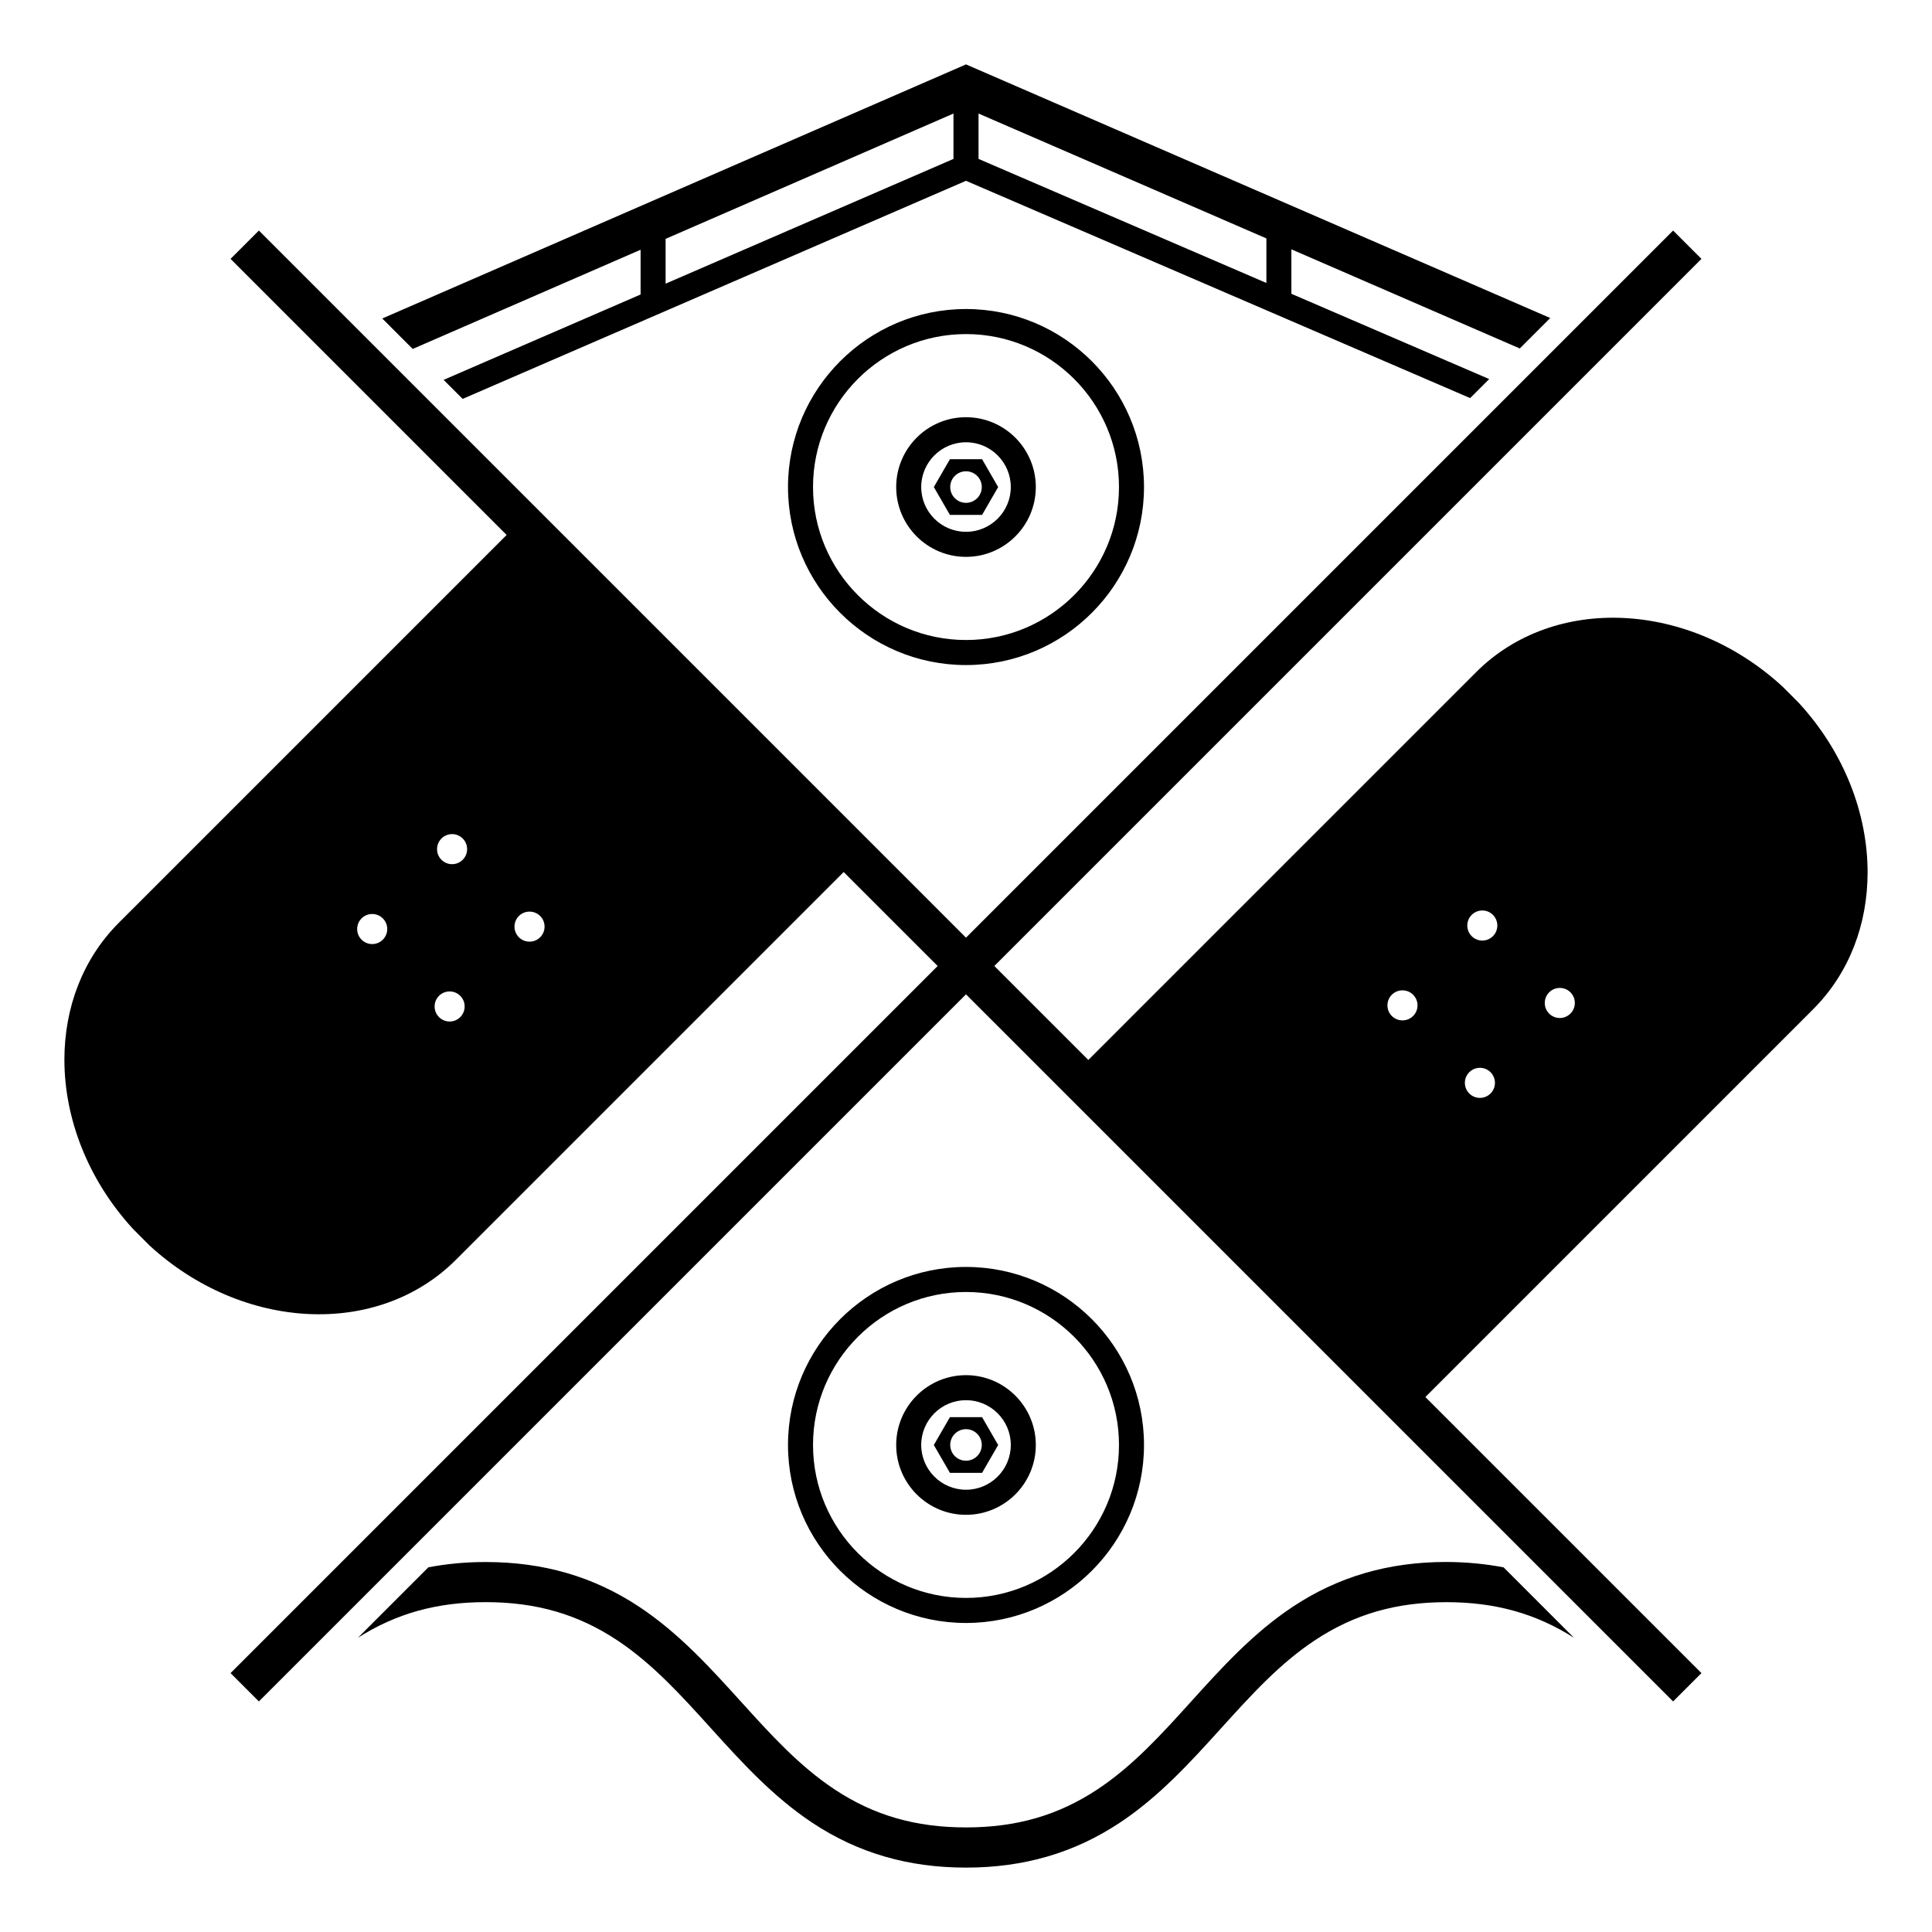 <svg width="60" height="60" viewBox="0 0 60 60" fill="none" xmlns="http://www.w3.org/2000/svg">
<path d="M29.001 15.126L29.501 15.991H30.499L30.999 15.126L30.499 14.261H29.501L29.001 15.126ZM30 14.636C30.271 14.636 30.49 14.855 30.49 15.126C30.49 15.396 30.271 15.616 30 15.616C29.729 15.616 29.51 15.396 29.51 15.126C29.51 14.855 29.729 14.636 30 14.636ZM27.832 15.126C27.832 16.322 28.804 17.294 30 17.294C31.196 17.294 32.168 16.322 32.168 15.126C32.168 13.93 31.196 12.957 30 12.957C28.804 12.956 27.832 13.93 27.832 15.126ZM31.391 15.126C31.391 15.893 30.767 16.516 30 16.516C29.233 16.516 28.609 15.893 28.609 15.126C28.609 14.359 29.233 13.735 30 13.735C30.767 13.734 31.391 14.359 31.391 15.126ZM46.696 48.676L48.884 50.865C47.701 50.11 46.436 49.757 44.919 49.757C43.351 49.757 42.052 50.134 40.834 50.941C39.733 51.67 38.854 52.644 37.921 53.674C36.978 54.716 36.004 55.793 34.772 56.609C33.36 57.544 31.8 58 30 58C28.2 58 26.64 57.544 25.228 56.608C23.996 55.791 23.022 54.715 22.079 53.672C21.147 52.643 20.267 51.669 19.166 50.939C17.946 50.13 16.649 49.756 15.081 49.756C13.564 49.756 12.301 50.109 11.117 50.861L13.304 48.674C13.87 48.566 14.462 48.51 15.081 48.51C16.88 48.51 18.441 48.965 19.853 49.902C21.084 50.718 22.059 51.795 23.002 52.836C23.933 53.865 24.814 54.839 25.915 55.569C27.135 56.378 28.432 56.752 30 56.752C31.568 56.752 32.867 56.376 34.085 55.569C35.186 54.839 36.067 53.865 36.998 52.836C37.941 51.793 38.915 50.717 40.147 49.9C41.559 48.964 43.121 48.508 44.919 48.508C45.538 48.511 46.13 48.567 46.696 48.676ZM19.894 7.756V9.146L13.777 11.797L14.368 12.388L30 5.615L45.657 12.363L46.248 11.772L40.105 9.124V7.743L47.198 10.822L48.144 9.876L30 2L11.872 9.891L12.817 10.837L19.894 7.756ZM30.389 3.526L39.329 7.404V8.788L30.389 4.935V3.526ZM20.671 7.418L29.611 3.526V4.935L20.671 8.809V7.418ZM24.472 15.126C24.472 18.175 26.951 20.654 30 20.654C33.049 20.654 35.528 18.175 35.528 15.126C35.528 12.077 33.049 9.597 30 9.597C26.951 9.597 24.472 12.077 24.472 15.126ZM34.751 15.126C34.751 17.745 32.62 19.876 30 19.876C27.38 19.876 25.249 17.745 25.249 15.126C25.249 12.506 27.38 10.375 30 10.375C32.62 10.375 34.751 12.506 34.751 15.126ZM30 47.044C31.196 47.044 32.168 46.072 32.168 44.876C32.168 43.68 31.196 42.707 30 42.707C28.804 42.707 27.832 43.68 27.832 44.876C27.832 46.072 28.804 47.044 30 47.044ZM30 43.484C30.767 43.484 31.391 44.107 31.391 44.874C31.391 45.641 30.767 46.265 30 46.265C29.233 46.265 28.609 45.641 28.609 44.874C28.609 44.107 29.233 43.484 30 43.484ZM58 27.099C58.002 25.279 57.278 23.364 55.861 21.826L55.359 21.323C52.475 18.668 48.27 18.445 45.84 20.877L33.799 32.918L30.88 30L52.84 8.04L51.96 7.16L30 29.12L8.04 7.16L7.16 8.04L15.734 16.614L3.692 28.656C2.558 29.79 2.002 31.31 2 32.901C1.998 34.721 2.722 36.636 4.139 38.174L4.641 38.677C7.525 41.332 11.73 41.555 14.16 39.123L26.201 27.082L29.12 30L7.16 51.96L8.04 52.84L30 30.88L51.96 52.84L52.84 51.96L44.266 43.386L56.308 31.344C57.442 30.21 57.998 28.69 58 27.099ZM11.559 29.319C11.301 29.319 11.092 29.11 11.092 28.852C11.092 28.594 11.301 28.385 11.559 28.385C11.817 28.385 12.026 28.594 12.026 28.852C12.026 29.11 11.817 29.319 11.559 29.319ZM13.964 31.724C13.706 31.724 13.497 31.515 13.497 31.257C13.497 30.999 13.706 30.79 13.964 30.79C14.222 30.79 14.43 30.999 14.43 31.257C14.43 31.515 14.222 31.724 13.964 31.724ZM14.04 26.838C13.782 26.838 13.573 26.629 13.573 26.371C13.573 26.113 13.782 25.904 14.04 25.904C14.298 25.904 14.507 26.113 14.507 26.371C14.507 26.629 14.297 26.838 14.04 26.838ZM16.445 29.244C16.187 29.244 15.978 29.036 15.978 28.777C15.978 28.519 16.187 28.311 16.445 28.311C16.703 28.311 16.912 28.519 16.912 28.777C16.912 29.036 16.703 29.244 16.445 29.244ZM43.555 31.689C43.297 31.689 43.088 31.481 43.088 31.223C43.088 30.964 43.297 30.756 43.555 30.756C43.813 30.756 44.022 30.964 44.022 31.223C44.022 31.481 43.813 31.689 43.555 31.689ZM45.96 34.096C45.702 34.096 45.493 33.887 45.493 33.629C45.493 33.371 45.702 33.162 45.96 33.162C46.218 33.162 46.427 33.371 46.427 33.629C46.427 33.887 46.218 34.096 45.96 34.096ZM46.035 29.21C45.776 29.21 45.568 29.001 45.568 28.743C45.568 28.485 45.776 28.276 46.035 28.276C46.293 28.276 46.501 28.485 46.501 28.743C46.501 29.001 46.293 29.21 46.035 29.21ZM48.441 31.615C48.183 31.615 47.974 31.406 47.974 31.148C47.974 30.89 48.183 30.681 48.441 30.681C48.699 30.681 48.908 30.89 48.908 31.148C48.908 31.406 48.698 31.615 48.441 31.615ZM30 50.403C33.049 50.403 35.528 47.923 35.528 44.874C35.528 41.825 33.049 39.346 30 39.346C26.951 39.346 24.472 41.825 24.472 44.874C24.472 47.923 26.951 50.403 30 50.403ZM30 40.124C32.62 40.124 34.751 42.255 34.751 44.874C34.751 47.494 32.62 49.625 30 49.625C27.38 49.625 25.249 47.494 25.249 44.874C25.249 42.255 27.38 40.124 30 40.124ZM30.499 45.741L30.999 44.876L30.499 44.011H29.501L29.001 44.876L29.501 45.741H30.499ZM30 44.384C30.271 44.384 30.49 44.604 30.49 44.874C30.49 45.145 30.271 45.364 30 45.364C29.729 45.364 29.51 45.145 29.51 44.874C29.51 44.604 29.729 44.384 30 44.384Z" fill="black"/>
</svg>
